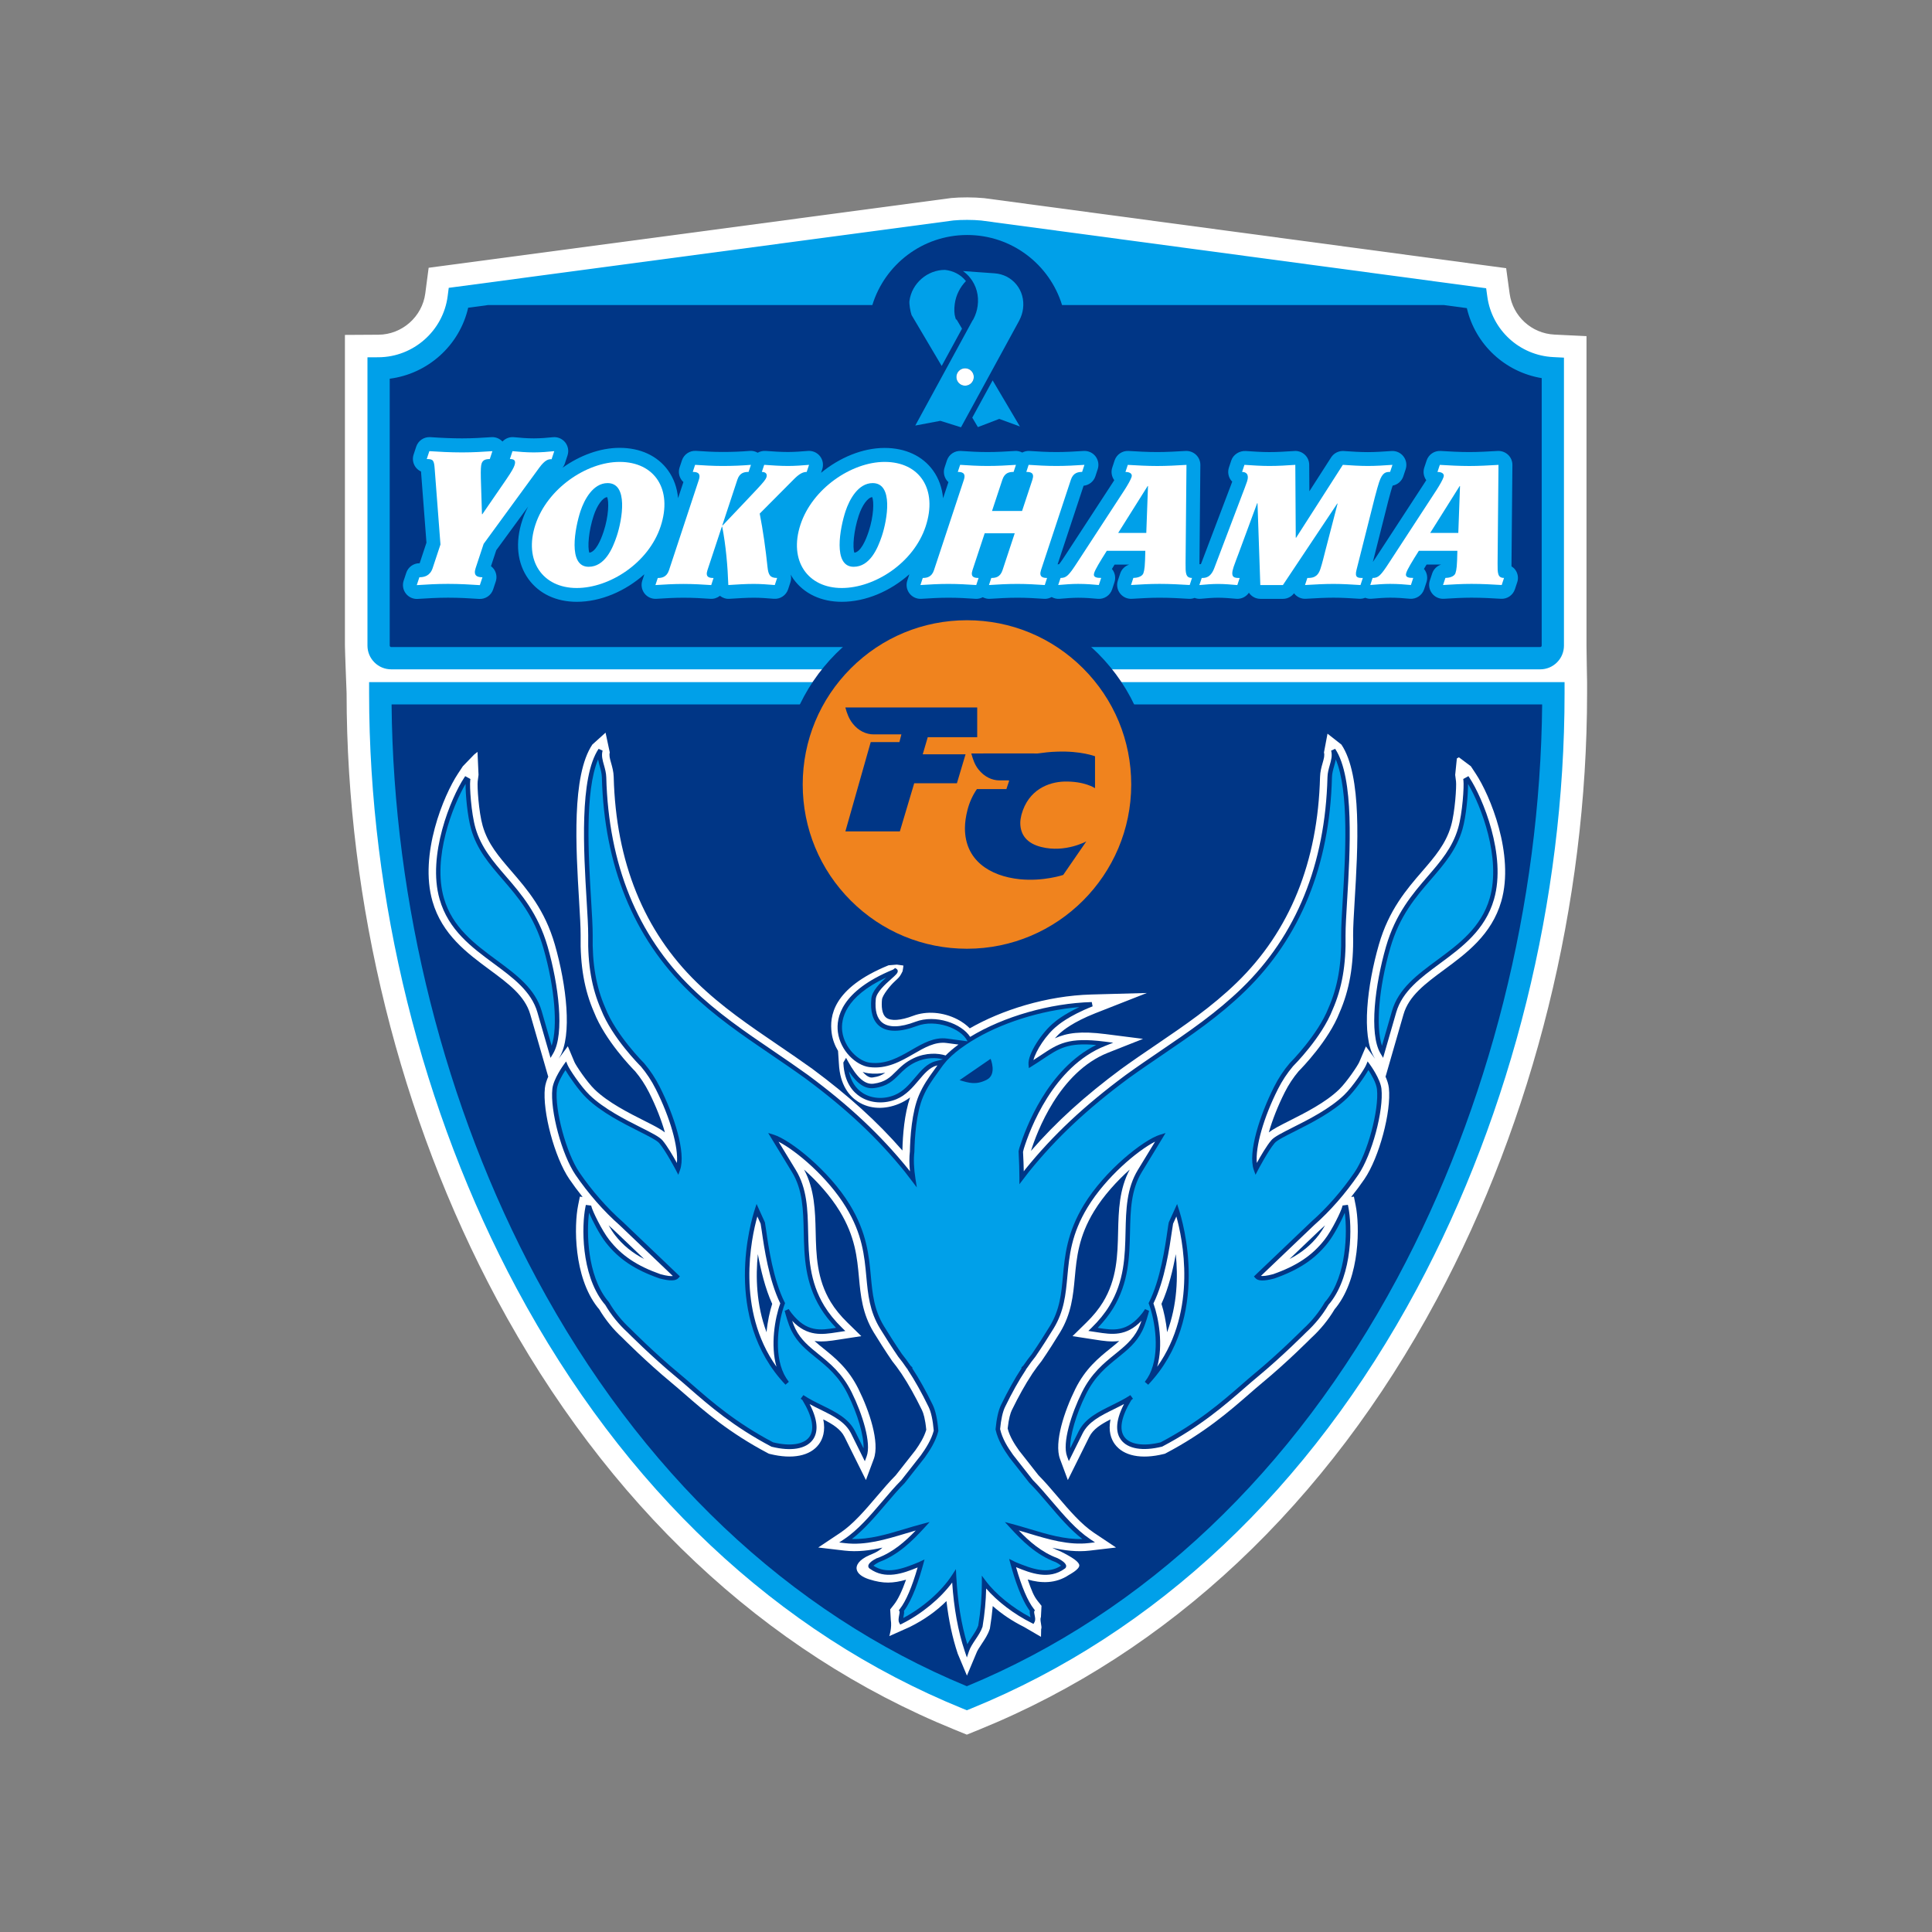 <?xml version="1.0" encoding="utf-8"?>
<!-- Generator: Adobe Illustrator 25.0.0, SVG Export Plug-In . SVG Version: 6.00 Build 0)  -->
<svg version="1.1" xmlns="http://www.w3.org/2000/svg" xmlns:xlink="http://www.w3.org/1999/xlink" x="0px" y="0px"
	 viewBox="0 0 60 60" style="enable-background:new 0 0 60 60;" xml:space="preserve">
<rect x="0" y="0" width="60" height="60" fill="#808080" stroke="none"/>
<style type="text/css">
	.st0{fill:#FFFFFF;}
	.st1{fill:#BEB1AA;}
	.st2{fill:#B8193F;}
	.st3{fill:#BF9C46;}
	.st4{fill:#004098;}
	.st5{fill:#E60039;}
	.st6{fill:#005CA2;}
	.st7{fill:#6FBA2C;}
	.st8{fill:#00A7EA;}
	.st9{fill:#004EA2;}
	.st10{fill:#00A0E9;}
	.st11{fill:#003686;}
	.st12{fill:#F0831E;}
	.st13{fill:#AA8657;}
	.st14{fill:#D80C18;}
	.st15{fill:#F39800;}
	.st16{fill:#0C2D50;}
	.st17{fill:#0B2742;}
	.st18{fill:#C5D9F1;}
	.st19{fill:#61A7DB;}
	.st20{fill:#77AFE0;}
	.st21{fill:#13426E;}
	.st22{fill:#FFFFFE;}
	.st23{fill:#FEFEFE;}
	.st24{fill:#FFFEFE;}
</style>
<g id="レイヤー_1">
</g>
<g id="マーク等">
	<g>
		<path class="st0" d="M49.27,20.049v-8.614v-0.329v-0.667l-0.666-0.032c0,0-0.329-0.016-0.329-0.016
			c-0.71-0.034-1.296-0.57-1.392-1.273c0,0-0.036-0.261-0.036-0.261l-0.072-0.528l-0.528-0.071l-0.261-0.035
			c-0,0-15.423-2.069-15.423-2.069c-0.316-0.031-0.735-0.032-1.02-0.004c-0.021,0.002-0.031,0.004-15.437,2.06
			c-0,0-0.263,0.035-0.263,0.035l-0.531,0.071l-0.07,0.531l-0.034,0.263c-0.096,0.728-0.722,1.281-1.457,1.285
			c0,0-0.344,0.002-0.344,0.002L10.712,10.401v0.696v0.344v8.609c0,0.151,0.052,1.481,0.052,1.481
			c0,6.524,1.658,13.209,4.669,18.825c3.4,6.342,8.31,10.96,14.2,13.355c0,0,0.13,0.053,0.13,0.053
			l0.263,0.107l0.263-0.107l0.13-0.053c5.889-2.395,10.799-7.013,14.2-13.355
			c3.011-5.616,4.669-12.301,4.669-18.825v-0.346C49.288,21.184,49.27,20.2,49.27,20.049z"/>
		<g>
			<g>
				<g>
					<path class="st10" d="M48.243,21.184H11.809h-0.346v0.346c0,6.41,1.629,12.978,4.586,18.494
						c3.322,6.197,8.11,10.705,13.847,13.037l0.13,0.053l0.13-0.053c5.736-2.333,10.524-6.841,13.847-13.037
						c2.957-5.516,4.586-12.084,4.586-18.494v-0.346H48.243z"/>
					<path class="st11" d="M43.393,39.698c-3.22,6.006-7.84,10.383-13.367,12.669
						c-5.527-2.286-10.148-6.663-13.367-12.669c-2.851-5.318-4.441-11.634-4.498-17.822h35.732
						C47.834,28.064,46.245,34.379,43.393,39.698z"/>
				</g>
				<g>
					<path class="st0" d="M45.832,24.029l-0.153-0.232l-0.371-0.278l-0.064,0.035l-0.052,0.511l0.026,0.203
						c0.018,0.143-0.029,0.943-0.155,1.381c-0.162,0.56-0.502,0.955-0.896,1.411
						c-0.485,0.562-1.035,1.199-1.345,2.276c-0.362,1.255-0.548,2.823-0.147,3.497l0.029,0.049
						c-0.078-0.107-0.283-0.386-0.284-0.385l-0.207,0.487c-0.043,0.102-0.381,0.613-0.629,0.853
						c-0.419,0.405-1.063,0.729-1.533,0.966c-0.316,0.159-0.517,0.263-0.647,0.365
						c0.106-0.371,0.271-0.802,0.495-1.246c0.121-0.24,0.262-0.453,0.43-0.653
						c0.108-0.109,0.933-0.957,1.271-1.821c0.306-0.697,0.44-1.462,0.422-2.403
						c-0.001-0.248,0.022-0.629,0.048-1.07c0.099-1.641,0.234-3.89-0.411-4.851l-0.432-0.339l-0.11,0.583
						c0.024,0.09,0.001,0.179-0.042,0.329c-0.036,0.125-0.076,0.267-0.08,0.434
						c-0.068,2.637-0.938,4.785-2.586,6.385c-0.778,0.755-1.616,1.325-2.504,1.929
						c-0.351,0.238-0.714,0.485-1.08,0.749c-1.133,0.84-2.016,1.639-2.807,2.548c0-0,0-0,0-0.001
						c0.176-0.562,0.868-2.444,2.391-3.047l1.089-0.431l-1.162-0.148c-0.774-0.099-1.198-0.04-1.577,0.131
						c0.069-0.078,0.142-0.15,0.217-0.209c0,0,0.007-0.006,0.009-0.007l0.007-0.006
						c0.003-0.003,0.317-0.279,1.024-0.557l1.601-0.629l-1.72,0.047c-1.406,0.038-2.8,0.489-3.78,1.051
						c-0.103-0.105-0.231-0.2-0.381-0.278c-0.443-0.229-0.96-0.27-1.381-0.11
						c-0.384,0.146-0.688,0.167-0.832,0.057c-0.143-0.109-0.151-0.366-0.132-0.563
						c0.013-0.137,0.264-0.447,0.396-0.564c0.175-0.156,0.181-0.195,0.243-0.315c0,0,0.031-0.167,0.024-0.178
						l-0.203-0.028l-0.256,0.021c-1.754,0.716-1.832,1.599-1.768,2.095c0.026,0.205,0.099,0.396,0.199,0.564
						l0.026,0.388c0.033,0.689,0.334,1.023,0.599,1.192c0.367,0.233,0.83,0.243,1.263,0.064
						c0.133-0.055,0.247-0.123,0.349-0.199c-0.175,0.511-0.228,1.161-0.238,1.648
						c-0.785-0.901-1.667-1.699-2.799-2.538c-0.363-0.261-0.726-0.508-1.077-0.747
						c-0.887-0.604-1.726-1.174-2.504-1.929c-1.648-1.6-2.518-3.748-2.586-6.385
						c-0.004-0.167-0.045-0.309-0.08-0.434c-0.043-0.15-0.066-0.24-0.042-0.329l-0.131-0.615l-0.411,0.37
						c-0.645,0.962-0.51,3.21-0.411,4.851c0.026,0.441,0.049,0.822,0.048,1.066
						c-0.018,0.946,0.116,1.71,0.417,2.396c0.343,0.874,1.168,1.724,1.275,1.832
						c0.168,0.2,0.309,0.414,0.43,0.653c0.224,0.443,0.389,0.874,0.495,1.246
						c-0.13-0.102-0.331-0.206-0.647-0.365c-0.47-0.237-1.114-0.561-1.533-0.966
						c-0.248-0.24-0.586-0.751-0.629-0.853l-0.206-0.491l-0.285,0.389l0.029-0.049
						c0.4-0.674,0.214-2.242-0.147-3.497c-0.31-1.077-0.86-1.714-1.345-2.276
						c-0.394-0.457-0.735-0.851-0.896-1.411c-0.126-0.438-0.173-1.238-0.155-1.381l0.026-0.203l-0.032-0.714
						l-0.105,0.084l-0.35,0.362l-0.153,0.232c-0.439,0.664-1.21,2.506-0.79,3.963
						c0.298,1.035,1.081,1.612,1.771,2.122c0.59,0.436,1.1,0.812,1.266,1.391l0.363,1.259l0.193,0.67
						l0.009-0.014c-0.053,0.12-0.097,0.248-0.111,0.368c-0.081,0.732,0.302,2.16,0.758,2.829
						c0.129,0.189,0.268,0.375,0.413,0.556l-0.085-0.01l-0.055,0.274c-0.125,0.619-0.143,2.206,0.6,3.158
						c0.017,0.021,0.035,0.042,0.054,0.065c0.195,0.328,0.439,0.629,0.719,0.884
						c0.03,0.031,0.754,0.759,1.525,1.397c0.13,0.108,0.268,0.227,0.413,0.354
						c0.615,0.536,1.381,1.202,2.581,1.835l0.033,0.017l0.035,0.009c0.697,0.173,1.251,0.062,1.52-0.305
						c0.117-0.16,0.207-0.406,0.135-0.77c0.295,0.151,0.539,0.303,0.659,0.544l0.355,0.716l0.31,0.624
						l0.243-0.653c0.191-0.514-0.136-1.493-0.475-2.175c-0.315-0.635-0.725-0.966-1.087-1.258
						c-0.098-0.079-0.191-0.154-0.277-0.232c0.257,0.034,0.503-0.004,0.724-0.039l0.13-0.02
						c0,0,0.597-0.092,0.599-0.092l-0.432-0.422c-0.212-0.207-0.386-0.42-0.516-0.634
						c-0.437-0.717-0.454-1.466-0.47-2.19c-0.015-0.649-0.034-1.319-0.36-1.927
						c0.396,0.355,0.811,0.807,1.106,1.291c0.482,0.791,0.541,1.437,0.599,2.062
						c0.051,0.551,0.103,1.121,0.459,1.705c0.142,0.234,0.374,0.598,0.569,0.883l0.007,0.01l0.008,0.01
						c0.082,0.101,0.166,0.214,0.25,0.338l0.011,0.016l0.003,0.003l0.027,0.041
						c0.202,0.305,0.412,0.68,0.624,1.115c0.043,0.088,0.099,0.265,0.132,0.608
						c-0.069,0.235-0.207,0.452-0.34,0.639l-0.31,0.394l-0.297,0.378c-0.198,0.199-0.388,0.423-0.59,0.659
						c-0.361,0.424-0.734,0.862-1.136,1.13l-0.682,0.455l0.814,0.096c0.401,0.047,0.793-0.004,1.179-0.092
						c-0.132,0.131-0.316,0.196-0.392,0.229c-0.351,0.15-0.426,0.327-0.409,0.435
						c0.022,0.147,0.181,0.252,0.384,0.318c0.447,0.144,0.754,0.127,1.151,0.014
						c-0.123,0.349-0.251,0.617-0.375,0.773l-0.117,0.149l0.018,0.325c0.041,0.243-0.046,0.505-0.046,0.505
						l0.638-0.285c0.441-0.22,0.822-0.489,1.137-0.804c0.07,0.6,0.185,1.14,0.35,1.634l0.286,0.682
						l0.286-0.682c0.029-0.087,0.103-0.198,0.174-0.305c0.093-0.14,0.19-0.285,0.244-0.449l0.008-0.022
						l0.004-0.023c0.038-0.228,0.066-0.455,0.086-0.68c0.28,0.249,0.604,0.466,0.971,0.649l0.527,0.307
						l0.005-0.238c0.039-0.073-0.054-0.283-0.007-0.378l0.018-0.347l-0.118-0.149
						c-0.124-0.157-0.187-0.317-0.31-0.669c0.403,0.119,0.866,0.138,1.282-0.143c0,0,0.32-0.167,0.32-0.292
						c0-0.11-0.217-0.254-0.572-0.431l-0.015-0.007l-0.016-0.006c-0.083-0.031-0.162-0.068-0.239-0.107
						c0.382,0.086,0.771,0.136,1.168,0.089l0.814-0.096l-0.682-0.455c-0.401-0.268-0.775-0.706-1.136-1.13
						c-0.202-0.237-0.392-0.46-0.59-0.659l-0.297-0.378c0,0-0.309-0.394-0.3-0.381
						c-0.151-0.211-0.296-0.442-0.36-0.693c0.034-0.317,0.088-0.483,0.128-0.567
						c0.212-0.434,0.422-0.81,0.624-1.115c0,0,0.011-0.017,0.022-0.036l0.007-0.008l0.011-0.016
						c0.084-0.123,0.168-0.237,0.25-0.338l0.008-0.01l0.007-0.01c0.196-0.285,0.427-0.649,0.569-0.883
						c0.355-0.583,0.408-1.153,0.459-1.705c0.058-0.625,0.117-1.271,0.599-2.062
						c0.295-0.484,0.71-0.936,1.106-1.291c-0.326,0.609-0.345,1.278-0.36,1.927
						c-0.016,0.724-0.033,1.473-0.47,2.19c-0.13,0.214-0.304,0.427-0.516,0.634c0,0-0.432,0.422-0.43,0.422
						l0.597,0.092l0.13,0.02c0.222,0.035,0.467,0.073,0.724,0.039c-0.086,0.077-0.179,0.153-0.277,0.232
						c-0.362,0.292-0.772,0.623-1.087,1.258c-0.338,0.683-0.666,1.662-0.475,2.175l0.243,0.653l0.31-0.624
						l0.355-0.716c0.119-0.241,0.364-0.393,0.659-0.544c-0.071,0.364,0.018,0.611,0.135,0.77
						c0.269,0.366,0.823,0.478,1.52,0.305l0.036-0.009l0.033-0.017c1.2-0.632,1.966-1.299,2.581-1.835
						c0.145-0.127,0.283-0.246,0.413-0.354c0.771-0.637,1.494-1.366,1.514-1.386
						c0.289-0.265,0.534-0.566,0.729-0.894c0.017-0.02,0.035-0.041,0.054-0.066
						c0.743-0.952,0.725-2.538,0.6-3.158l-0.055-0.274l-0.085,0.01c0.145-0.181,0.284-0.367,0.413-0.556
						c0.456-0.669,0.839-2.097,0.758-2.829c-0.013-0.12-0.057-0.248-0.111-0.368l0.009,0.014l0.193-0.67
						l0.363-1.259c0.167-0.579,0.676-0.955,1.266-1.391c0.69-0.509,1.472-1.087,1.771-2.122
						C47.042,26.535,46.271,24.693,45.832,24.029z M36.515,38.948c0.07,0.689,0.052,1.568-0.27,2.425
						c-0.032-0.344-0.103-0.655-0.175-0.881C36.29,40.013,36.427,39.432,36.515,38.948z M40.974,38.215
						c0.059-0.052,0.119-0.106,0.178-0.162c-0.066,0.114-0.135,0.222-0.199,0.305
						c-0.242,0.311-0.53,0.547-0.908,0.744L40.974,38.215z M27.106,33.461c-0.043,0.006-0.145,0.019-0.315-0.172
						c0.059,0.02,0.118,0.035,0.175,0.042c0.188,0.025,0.361,0.013,0.525-0.017
						C27.394,33.387,27.283,33.437,27.106,33.461z M20.007,39.101c-0.378-0.197-0.666-0.433-0.908-0.744
						c-0.064-0.082-0.133-0.191-0.199-0.305c0.059,0.056,0.119,0.11,0.178,0.162L20.007,39.101z M23.536,38.948
						c0.089,0.484,0.226,1.065,0.445,1.545c-0.072,0.226-0.144,0.537-0.175,0.881
						C23.484,40.516,23.466,39.637,23.536,38.948z"/>
					<g>
						<path class="st11" d="M42.545,33.061l-0.072-0.099l-0.047,0.113c-0.054,0.129-0.409,0.667-0.682,0.93
							c-0.444,0.429-1.106,0.763-1.59,1.006c-0.337,0.17-0.58,0.292-0.672,0.4
							c-0.147,0.172-0.339,0.503-0.45,0.705c-0.049-0.492,0.207-1.405,0.658-2.297
							c0.131-0.259,0.283-0.489,0.465-0.705c0.032-0.032,0.89-0.889,1.231-1.76
							c0.291-0.662,0.419-1.397,0.401-2.307c-0.001-0.255,0.022-0.639,0.049-1.084
							c0.091-1.518,0.229-3.811-0.372-4.708l-0.124,0.056c0.041,0.156,0.002,0.293-0.043,0.452
							c-0.033,0.117-0.068,0.238-0.071,0.377c-0.07,2.7-0.964,4.902-2.657,6.546
							c-0.792,0.769-1.639,1.345-2.535,1.954c-0.349,0.238-0.711,0.483-1.071,0.743
							c-1.29,0.956-2.251,1.857-3.116,2.924c-0.001,0.001-0.026,0.035-0.053,0.07
							c-0.003-0.176-0.011-0.372-0.023-0.604c0.008-0.038,0.015-0.069,0.024-0.098
							c0.183-0.587,0.908-2.553,2.527-3.194l0.25-0.099l-0.266-0.034c-1.13-0.144-1.437,0.06-1.993,0.431
							c-0.066,0.044-0.141,0.093-0.219,0.143c0.074-0.289,0.396-0.795,0.739-1.065
							c0.007-0.006,0.342-0.306,1.099-0.604l-0.027-0.133c-1.3,0.036-2.739,0.449-3.776,1.081
							c-0.263-0.412-1.073-0.708-1.703-0.468c-0.462,0.176-0.815,0.186-1.02,0.03
							c-0.172-0.131-0.242-0.379-0.208-0.737c0.02-0.214,0.298-0.461,0.482-0.625c0.142-0.126,0.206-0.184,0.2-0.249
							c-0.003-0.027-0.018-0.05-0.041-0.065l-0.04-0.024l-0.037,0.029l-0.025,0.019
							c-1.624,0.666-1.773,1.501-1.716,1.94c0.075,0.584,0.563,1.034,0.972,1.088
							c0.547,0.072,0.988-0.183,1.378-0.408c0.344-0.199,0.669-0.386,1.024-0.34c0,0,0.209,0.027,0.371,0.049
							c-0.154,0.112-0.287,0.226-0.399,0.339c-0.231-0.074-0.61-0.095-0.987,0.082
							c-0.263,0.123-0.417,0.277-0.553,0.413c-0.178,0.179-0.332,0.333-0.696,0.381
							c-0.267,0.035-0.513-0.179-0.797-0.696l-0.059-0.107l-0.061,0.106l-0.013,0.022l-0.01,0.018l0.001,0.02
							c0.029,0.606,0.304,0.903,0.531,1.047c0.314,0.199,0.742,0.226,1.117,0.071
							c0.301-0.125,0.506-0.368,0.688-0.583c0.176-0.209,0.343-0.406,0.565-0.462c0,0,0.008-0.002,0.02-0.005
							c-0.044,0.061-0.102,0.143-0.102,0.143c-0.18,0.249-0.336,0.465-0.471,0.78
							c-0.226,0.527-0.274,1.323-0.283,1.751c-0.021,0.181-0.021,0.388,0.002,0.617l-0.051-0.067
							c-0.866-1.068-1.827-1.97-3.116-2.925c-0.361-0.26-0.722-0.506-1.072-0.744
							c-0.896-0.609-1.743-1.185-2.535-1.954c-1.693-1.643-2.587-3.846-2.657-6.546
							c-0.004-0.138-0.038-0.259-0.071-0.377c-0.045-0.159-0.085-0.297-0.043-0.452l-0.124-0.056
							c-0.601,0.896-0.463,3.19-0.372,4.708c0.027,0.445,0.05,0.829,0.049,1.085
							c-0.018,0.909,0.11,1.643,0.402,2.309c0.34,0.869,1.198,1.726,1.234,1.762
							c0.178,0.211,0.331,0.442,0.461,0.701c0.451,0.892,0.707,1.806,0.658,2.297
							c-0.111-0.201-0.302-0.533-0.45-0.705c-0.092-0.108-0.336-0.231-0.672-0.4
							c-0.483-0.243-1.145-0.577-1.59-1.006c-0.273-0.264-0.628-0.802-0.682-0.93l-0.047-0.113l-0.072,0.099
							c-0.013,0.018-0.321,0.442-0.355,0.751c-0.074,0.677,0.295,2.051,0.719,2.673
							c0.394,0.578,0.88,1.133,1.37,1.563c-0.002-0.002,1.325,1.265,1.653,1.578
							c-0.062,0.008-0.174,0.001-0.383-0.056c-0.732-0.258-1.211-0.579-1.595-1.07
							c-0.233-0.299-0.51-0.881-0.546-1.016l-0.012-0.045l-0.046-0.006l-0.056-0.007l-0.064-0.008l-0.013,0.063
							c-0.118,0.585-0.138,2.08,0.555,2.969c0.018,0.024,0.037,0.046,0.056,0.067l0.003,0.003
							c0.185,0.316,0.42,0.606,0.698,0.861c0.005,0.005,0.743,0.749,1.505,1.379
							c0.133,0.11,0.271,0.23,0.417,0.358c0.606,0.528,1.361,1.185,2.536,1.804l0.007,0.004l0.008,0.002
							c0.601,0.149,1.066,0.07,1.276-0.217c0.132-0.179,0.21-0.514-0.098-1.107
							c0.108,0.058,0.217,0.113,0.324,0.165c0.403,0.198,0.784,0.385,0.964,0.75l0.355,0.716l0.071,0.143
							l0.056-0.15c0.154-0.413-0.133-1.322-0.465-1.991c-0.292-0.59-0.681-0.904-1.025-1.181
							c-0.284-0.23-0.553-0.446-0.722-0.788c-0.033-0.066-0.067-0.152-0.101-0.251
							c0.475,0.498,0.935,0.428,1.381,0.358l0.133-0.02l0.137-0.021c0.001-0-0.099-0.097-0.099-0.097
							c-0.226-0.221-0.412-0.45-0.552-0.679c-0.469-0.77-0.487-1.551-0.504-2.306
							c-0.015-0.689-0.03-1.34-0.386-1.924l-0.532-0.873c0.555,0.282,1.531,1.11,2.094,2.035
							c0.51,0.837,0.572,1.51,0.632,2.162c0.051,0.549,0.099,1.068,0.426,1.605
							c0.141,0.231,0.369,0.591,0.562,0.872c0.09,0.111,0.178,0.23,0.265,0.359l0.002,0.004l0.003,0.003
							c0.009,0.01,0.017,0.018,0.024,0.026l-0.001,0.009l0.014,0.021c0.208,0.314,0.423,0.698,0.639,1.141
							c0.077,0.159,0.131,0.406,0.159,0.736c-0.075,0.285-0.242,0.545-0.397,0.762
							c0.002-0.003-0.305,0.389-0.305,0.389l-0.305,0.388c-0.195,0.196-0.387,0.42-0.589,0.658
							c-0.371,0.436-0.755,0.887-1.184,1.172l-0.156,0.104l0.187,0.022c0.629,0.074,1.261-0.116,1.872-0.3
							c0.105-0.031,0.211-0.063,0.318-0.094c-0.323,0.338-0.707,0.678-1.201,0.86L27.235,48.388l-0.003,0.002
							c-0.1,0.05-0.267,0.148-0.267,0.245c0,0.038,0.021,0.07,0.058,0.088l-0.01-0.006
							c0.476,0.346,1.026,0.15,1.485-0.039c-0.173,0.604-0.363,1.05-0.555,1.293l-0.027,0.034l0.019,0.039
							c0.009,0.018-0.004,0.085-0.012,0.125c-0.015,0.08-0.031,0.162,0.002,0.225l0.032,0.06l0.06-0.03
							c0.607-0.302,1.185-0.78,1.554-1.277c0.055,0.809,0.182,1.509,0.39,2.131l0.066,0.197l0.066-0.197
							c0.039-0.117,0.121-0.24,0.201-0.36c0.085-0.127,0.173-0.259,0.217-0.393l0.002-0.005l0.001-0.005
							c0.067-0.399,0.103-0.796,0.112-1.183c0.346,0.402,0.87,0.801,1.411,1.07l0.06,0.03l0.032-0.06
							c0.034-0.063,0.017-0.14,0.002-0.214c-0.008-0.036-0.02-0.097-0.012-0.113l0.019-0.039l-0.027-0.034
							c-0.193-0.244-0.384-0.695-0.557-1.303c0.463,0.192,1.024,0.401,1.509,0.049l-0.01,0.006
							c0.037-0.018,0.058-0.05,0.058-0.088c0-0.097-0.167-0.195-0.267-0.245l-0.003-0.002l-0.004-0.001
							c-0.493-0.182-0.876-0.521-1.198-0.858c0.104,0.03,0.207,0.061,0.308,0.091
							c0.611,0.184,1.243,0.374,1.872,0.3l0.187-0.022l-0.156-0.104c-0.428-0.286-0.812-0.737-1.184-1.172
							c-0.202-0.238-0.394-0.462-0.589-0.658l-0.305-0.388l-0.308-0.392c-0.169-0.237-0.336-0.5-0.405-0.804
							c0.029-0.306,0.081-0.539,0.155-0.69c0.216-0.444,0.431-0.828,0.639-1.141l0.013-0.02L31.864,42.52
							c0.007-0.008,0.015-0.016,0.024-0.026l0.003-0.003l0.002-0.004c0.088-0.13,0.176-0.249,0.262-0.354
							c0.197-0.287,0.425-0.646,0.566-0.877c0.327-0.537,0.375-1.056,0.426-1.605
							c0.06-0.651,0.122-1.325,0.632-2.162c0.563-0.925,1.539-1.753,2.094-2.035l-0.532,0.873
							c-0.356,0.584-0.37,1.235-0.386,1.924c-0.017,0.755-0.035,1.535-0.504,2.306
							c-0.14,0.23-0.326,0.459-0.552,0.679l-0.099,0.097c0.001,0,0.137,0.021,0.137,0.021l0.133,0.02
							c0.446,0.07,0.906,0.141,1.381-0.358c-0.034,0.099-0.069,0.185-0.101,0.251
							c-0.169,0.341-0.438,0.558-0.722,0.788c-0.343,0.277-0.732,0.591-1.025,1.181
							c-0.332,0.669-0.619,1.578-0.465,1.991l0.056,0.15l0.071-0.143l0.355-0.716
							c0.181-0.364,0.561-0.551,0.964-0.75c0.107-0.053,0.216-0.107,0.324-0.165
							c-0.308,0.593-0.23,0.927-0.098,1.107c0.21,0.287,0.676,0.366,1.276,0.217l0.008-0.002l0.007-0.004
							c1.176-0.62,1.93-1.277,2.537-1.805c0.146-0.128,0.285-0.248,0.417-0.357
							c0.762-0.63,1.5-1.373,1.508-1.381c0.276-0.253,0.511-0.542,0.696-0.859l0.006-0.007
							c0.017-0.02,0.035-0.041,0.053-0.063c0.693-0.888,0.674-2.384,0.555-2.969l-0.013-0.063l-0.063,0.008
							l-0.056,0.007l-0.046,0.006l-0.012,0.045c-0.036,0.135-0.312,0.717-0.546,1.016
							c-0.384,0.492-0.862,0.812-1.599,1.072c-0.206,0.055-0.317,0.062-0.379,0.054l1.656-1.58
							c0.488-0.428,0.975-0.984,1.368-1.561c0.424-0.622,0.793-1.996,0.719-2.673
							C42.866,33.502,42.558,33.079,42.545,33.061z M24.114,42.445c-1.261-1.773-0.784-3.992-0.594-4.667l0.102,0.225
							c0.009,0.042,0.021,0.125,0.036,0.23c0.071,0.497,0.219,1.525,0.574,2.245
							C24.063,40.946,23.924,41.777,24.114,42.445z M35.938,42.445c0.19-0.668,0.051-1.499-0.117-1.967
							c0.355-0.72,0.502-1.748,0.574-2.245c0.015-0.105,0.027-0.188,0.036-0.23l0.102-0.225
							C36.721,38.453,37.199,40.672,35.938,42.445z"/>
						<path class="st11" d="M45.638,24.157l-0.035-0.053l-0.056,0.031l-0.064,0.035l-0.041,0.023l0.006,0.047
							c0.023,0.178-0.028,1.006-0.163,1.474c-0.176,0.61-0.549,1.042-0.944,1.499
							c-0.469,0.544-1.002,1.16-1.298,2.188c-0.337,1.168-0.534,2.703-0.171,3.314l0.082,0.137l0.044-0.154
							l0.363-1.259c0.189-0.654,0.754-1.071,1.352-1.513c0.693-0.511,1.409-1.04,1.685-1.999
							C46.792,26.563,46.041,24.767,45.638,24.157z"/>
						<path class="st11" d="M17.008,29.401c-0.296-1.028-0.828-1.645-1.298-2.188
							c-0.395-0.458-0.768-0.89-0.944-1.499c-0.135-0.468-0.185-1.296-0.163-1.474l0.006-0.047l-0.041-0.023
							l-0.064-0.035l-0.056-0.031l-0.035,0.053c-0.403,0.61-1.154,2.405-0.76,3.771
							c0.276,0.959,0.993,1.488,1.685,1.999c0.598,0.442,1.163,0.859,1.352,1.513l0.363,1.259l0.044,0.154
							l0.082-0.137C17.541,32.105,17.344,30.569,17.008,29.401z"/>
					</g>
					<path class="st10" d="M46.266,27.89c-0.263,0.914-0.961,1.429-1.635,1.926c-0.618,0.456-1.201,0.886-1.403,1.586
						l-0.31,1.075c-0.196-0.583-0.099-1.799,0.258-3.037c0.288-0.999,0.787-1.577,1.27-2.136
						c0.405-0.469,0.788-0.913,0.972-1.551c0.116-0.403,0.177-1.088,0.173-1.408
						C45.993,25.021,46.625,26.644,46.266,27.89z M16.823,31.402c-0.202-0.7-0.785-1.13-1.403-1.586
						c-0.674-0.498-1.371-1.012-1.635-1.926c-0.359-1.246,0.273-2.869,0.674-3.546
						c-0.003,0.32,0.057,1.005,0.173,1.408c0.184,0.639,0.567,1.082,0.972,1.551
						c0.483,0.559,0.982,1.137,1.27,2.136c0.357,1.238,0.454,2.455,0.258,3.037L16.823,31.402z M29.413,32.254
						c-0.402-0.053-0.747,0.146-1.112,0.357c-0.389,0.224-0.791,0.456-1.291,0.391
						c-0.35-0.046-0.786-0.455-0.853-0.969c-0.048-0.375,0.075-1.072,1.367-1.678
						c-0.195,0.176-0.442,0.418-0.464,0.659c-0.038,0.409,0.05,0.698,0.262,0.86
						c0.245,0.186,0.643,0.183,1.152-0.011c0.584-0.222,1.378,0.073,1.567,0.464l0.006,0.012l-0.087-0.011
						L29.413,32.254z M29.058,32.956c-0.265,0.068-0.446,0.281-0.637,0.507c-0.18,0.213-0.365,0.432-0.635,0.544
						c-0.334,0.138-0.713,0.116-0.99-0.06c-0.224-0.142-0.37-0.373-0.433-0.674
						c0.26,0.392,0.508,0.555,0.786,0.518c0.41-0.054,0.587-0.232,0.775-0.42
						c0.134-0.134,0.272-0.273,0.513-0.386c0.32-0.15,0.64-0.144,0.848-0.087
						c-0.009,0.002-0.016,0.004-0.016,0.004L29.058,32.956z M42.067,36.407c-0.387,0.568-0.865,1.114-1.347,1.537
						c-0.002,0.002-1.73,1.651-1.73,1.651l-0.048,0.046l0.044,0.05c0.085,0.097,0.267,0.1,0.592,0.013
						c0.769-0.271,1.266-0.605,1.668-1.119c0.188-0.241,0.413-0.673,0.517-0.921
						c0.083,0.629,0.049,1.928-0.554,2.7c-0.015,0.02-0.032,0.038-0.049,0.058l-0.009,0.01l-0.004,0.005
						c0-0-0.003,0.005-0.003,0.005c-0.179,0.307-0.406,0.588-0.677,0.835
						c-0.01,0.01-0.743,0.749-1.5,1.374c-0.134,0.111-0.273,0.232-0.42,0.36
						c-0.599,0.522-1.345,1.171-2.503,1.782c-0.532,0.13-0.952,0.068-1.124-0.166
						c-0.173-0.235-0.098-0.632,0.214-1.147c0.009-0.007,0.018-0.015,0.026-0.021
						c0.009-0.007,0.017-0.014,0.025-0.021L35.105,43.327c-0.184,0.122-0.387,0.222-0.582,0.318
						c-0.425,0.209-0.826,0.406-1.027,0.812c0,0-0.155,0.312-0.26,0.524c-0.012-0.385,0.177-1.05,0.491-1.683
						c0.279-0.563,0.639-0.853,0.988-1.134c0.297-0.239,0.577-0.466,0.759-0.834
						c0.105-0.212,0.189-0.528,0.212-0.62l-0.125-0.055c-0.027,0.041-0.055,0.084-0.085,0.123
						c-0.472,0.604-0.895,0.537-1.384,0.46l-0.001-0c0.191-0.199,0.353-0.403,0.479-0.609
						c0.488-0.802,0.506-1.601,0.524-2.374c0.015-0.67,0.029-1.303,0.366-1.855l0.643-1.057l0.095-0.156
						l-0.175,0.054c-0.509,0.158-1.711,1.107-2.362,2.177c-0.526,0.864-0.593,1.585-0.651,2.221
						c-0.049,0.533-0.096,1.036-0.406,1.546c-0.139,0.229-0.366,0.586-0.558,0.866
						c-0.084,0.103-0.173,0.223-0.262,0.354c-0.016,0.018-0.028,0.03-0.035,0.036l-0.028,0.023l0.003,0.03
						c-0.207,0.315-0.421,0.697-0.635,1.136c-0.082,0.168-0.139,0.421-0.17,0.75l-0.001,0.011l0.002,0.011
						c0.073,0.333,0.26,0.625,0.432,0.867c0.002,0.003,0.309,0.393,0.309,0.393l0.307,0.391l0.003,0.003
						c-0-0.001,0.003,0.002,0.003,0.002c0.193,0.193,0.383,0.416,0.585,0.653
						c0.332,0.39,0.674,0.791,1.054,1.084c-0.541,0.018-1.093-0.146-1.628-0.307
						c-0.18-0.054-0.366-0.11-0.55-0.159l-0.227-0.06l0.159,0.173c0.366,0.4,0.807,0.845,1.415,1.071
						c0.071,0.035,0.137,0.08,0.171,0.11c-0.405,0.272-0.879,0.112-1.412-0.11
						c-0.013-0.005-0.026-0.012-0.039-0.019c-0.008-0.004-0.016-0.009-0.025-0.013l-0.137-0.068l0.04,0.148
						c0.128,0.476,0.335,1.108,0.602,1.466c-0.009,0.05,0.003,0.105,0.014,0.16
						c0.003,0.012,0.005,0.026,0.008,0.041c-0.555-0.293-1.08-0.717-1.387-1.127l-0.125-0.167l0.001,0.208
						c0.001,0.437-0.037,0.889-0.113,1.343c-0.04,0.116-0.121,0.238-0.2,0.356
						c-0.049,0.073-0.097,0.147-0.139,0.223c-0.188-0.619-0.3-1.314-0.343-2.12l-0.011-0.214l-0.116,0.18
						c-0.327,0.507-0.903,1.011-1.519,1.339c0.003-0.019,0.006-0.038,0.009-0.053
						c0.012-0.061,0.022-0.119,0.014-0.169c0.265-0.355,0.471-0.982,0.599-1.454l0.038-0.142l-0.134,0.062
						c-0.008,0.004-0.016,0.008-0.022,0.011c-0.007,0.004-0.013,0.007-0.018,0.009
						c-0.533,0.222-1.008,0.382-1.413,0.111c0.034-0.03,0.1-0.074,0.171-0.11c0.608-0.226,1.05-0.672,1.417-1.073
						l0.158-0.173l-0.227,0.059c-0.187,0.049-0.376,0.106-0.559,0.161c-0.535,0.161-1.087,0.325-1.628,0.307
						c0.38-0.293,0.722-0.694,1.054-1.084c0.202-0.237,0.392-0.461,0.585-0.653l0.003-0.003
						c-0,0.001,0.002-0.003,0.002-0.003l0.307-0.391l0.307-0.39c0.166-0.232,0.344-0.509,0.424-0.821
						l0.003-0.011l-0.001-0.011c-0.029-0.353-0.088-0.621-0.174-0.798c-0.214-0.44-0.428-0.821-0.635-1.136
						l0.003-0.03l-0.028-0.023c-0.005-0.004-0.015-0.014-0.034-0.036c-0.089-0.13-0.178-0.251-0.266-0.359
						c-0.188-0.275-0.415-0.632-0.555-0.862c-0.311-0.51-0.357-1.013-0.406-1.546
						c-0.059-0.636-0.125-1.356-0.652-2.221c-0.651-1.07-1.853-2.018-2.362-2.177l-0.175-0.054l0.095,0.156
						l0.643,1.057c0.337,0.552,0.351,1.185,0.366,1.855c0.017,0.773,0.035,1.573,0.524,2.374
						c0.126,0.206,0.288,0.41,0.479,0.609l-0.001,0c-0.489,0.077-0.912,0.144-1.384-0.46
						c-0.03-0.038-0.058-0.082-0.085-0.123l-0.125,0.055c0.023,0.092,0.108,0.408,0.212,0.62
						c0.183,0.368,0.463,0.594,0.759,0.834c0.348,0.281,0.709,0.572,0.988,1.134
						c0.314,0.633,0.503,1.298,0.491,1.683l-0.26-0.524c-0.201-0.406-0.603-0.604-1.027-0.812
						c-0.196-0.096-0.398-0.195-0.582-0.318l-0.082,0.112c0.009,0.007,0.017,0.014,0.026,0.021
						c0.008,0.007,0.017,0.014,0.026,0.021c0.312,0.515,0.387,0.912,0.214,1.147
						c-0.172,0.234-0.592,0.296-1.124,0.166c-1.157-0.611-1.903-1.26-2.502-1.782
						c-0.147-0.128-0.286-0.249-0.42-0.36c-0.756-0.625-1.49-1.364-1.497-1.372
						c-0.273-0.25-0.5-0.531-0.679-0.838l-0.003-0.005l-0.004-0.005l-0.006-0.007
						c-0.018-0.021-0.035-0.041-0.051-0.062c-0.603-0.772-0.636-2.071-0.554-2.7
						c0.104,0.248,0.329,0.68,0.517,0.921c0.401,0.514,0.898,0.848,1.663,1.117
						c0.33,0.089,0.513,0.085,0.597-0.011l0.044-0.05l-0.048-0.046l-1.728-1.649
						c-0.484-0.425-0.962-0.971-1.349-1.539c-0.402-0.59-0.766-1.94-0.696-2.58
						c0.021-0.195,0.177-0.456,0.267-0.592c0.13,0.225,0.427,0.647,0.657,0.869
						c0.459,0.444,1.132,0.783,1.623,1.03c0.298,0.15,0.555,0.28,0.63,0.366
						c0.205,0.24,0.519,0.839,0.522,0.846l0.073,0.14l0.053-0.148c0.194-0.536-0.19-1.714-0.629-2.582
						c-0.136-0.269-0.294-0.508-0.483-0.732c-0.013-0.013-0.877-0.877-1.208-1.721
						c-0.285-0.649-0.409-1.364-0.392-2.254c0.001-0.262-0.022-0.648-0.049-1.095
						c-0.082-1.37-0.202-3.377,0.217-4.368c0.013,0.073,0.031,0.145,0.051,0.214
						c0.031,0.109,0.063,0.222,0.066,0.342c0.071,2.737,0.979,4.972,2.699,6.641
						c0.801,0.778,1.653,1.357,2.554,1.97c0.349,0.237,0.709,0.482,1.068,0.741
						c1.279,0.947,2.232,1.842,3.089,2.899c-0.001-0.002,0.101,0.132,0.101,0.132l0.105,0.137l0.165,0.216
						c0,0-0.042-0.269-0.042-0.269c-0.051-0.323-0.062-0.606-0.033-0.842l0-0.003l0-0.004
						c0.008-0.418,0.055-1.194,0.271-1.7c0.129-0.301,0.281-0.511,0.456-0.753l0.151-0.211
						c0.013-0.018,0.029-0.037,0.046-0.058l0.023-0.027l0.062-0.075l0.001,0l0.032-0.033
						c0.144-0.152,0.331-0.304,0.554-0.453l0.085-0.057l0,0l0.065-0.041
						c0.92-0.578,2.183-0.975,3.377-1.074c-0.527,0.248-0.764,0.461-0.775,0.471
						c-0.376,0.295-0.836,0.988-0.804,1.314l0.011,0.11l0.094-0.059c0.129-0.08,0.243-0.156,0.345-0.224
						c0.501-0.334,0.775-0.514,1.651-0.435c-1.513,0.748-2.198,2.602-2.378,3.175
						c-0.011,0.035-0.021,0.073-0.03,0.119l-0.002,0.009l0.001,0.009c0.017,0.326,0.025,0.583,0.025,0.808
						l0,0.204l0.124-0.162l0.061-0.08l0.113-0.147c0.856-1.056,1.809-1.95,3.089-2.898
						c0.358-0.258,0.719-0.503,1.067-0.74c0.901-0.613,1.753-1.192,2.554-1.97
						c1.72-1.67,2.628-3.904,2.699-6.641c0.003-0.121,0.035-0.233,0.066-0.342
						c0.02-0.07,0.039-0.141,0.051-0.214c0.419,0.991,0.3,2.998,0.217,4.368
						c-0.027,0.447-0.05,0.834-0.049,1.094c0.017,0.891-0.107,1.607-0.391,2.252
						c-0.332,0.846-1.196,1.711-1.205,1.719c-0.194,0.229-0.352,0.468-0.487,0.737
						c-0.438,0.867-0.822,2.045-0.629,2.582l0.053,0.148l0.073-0.14c0.003-0.006,0.317-0.606,0.522-0.846
						c0.074-0.087,0.332-0.216,0.63-0.366c0.491-0.247,1.164-0.586,1.623-1.03
						c0.23-0.222,0.527-0.644,0.657-0.869c0.089,0.136,0.245,0.397,0.266,0.592
						C42.833,34.467,42.469,35.817,42.067,36.407z M23.756,37.967L23.754,37.96l-0.003-0.007l-0.182-0.401l-0.073-0.162
						l-0.055,0.169c-0.111,0.337-1.025,3.356,0.952,5.444l0.105-0.089c-0.063-0.084-0.11-0.158-0.148-0.234
						c-0.333-0.671-0.17-1.673,0.02-2.182l0.011-0.028l-0.014-0.027c-0.354-0.701-0.502-1.734-0.573-2.23
						C23.777,38.097,23.765,38.012,23.756,37.967z M36.556,37.391l-0.073,0.162l-0.182,0.401l-0.003,0.007
						l-0.002,0.007c-0.01,0.045-0.022,0.13-0.039,0.246c-0.071,0.496-0.22,1.529-0.573,2.23l-0.014,0.027
						l0.011,0.028c0.19,0.51,0.353,1.511,0.02,2.182c-0.038,0.076-0.085,0.15-0.148,0.234l0.105,0.089
						c1.977-2.088,1.063-5.107,0.952-5.444L36.556,37.391z M29.801,33.545c0.305,0.093,0.517,0.153,0.843-0.012
						c0.325-0.166,0.12-0.65,0.12-0.65L29.801,33.545z"/>
				</g>
			</g>
			<g>
				<g>
					<path class="st10" d="M48.241,11.09c-1.047-0.05-1.909-0.84-2.051-1.877L46.154,8.952l-0.261-0.035
						L30.47,6.848c-0.25-0.025-0.622-0.025-0.859-0.002C29.598,6.848,14.199,8.904,14.199,8.904l-0.263,0.035
						l-0.034,0.263c-0.141,1.073-1.064,1.887-2.146,1.893l-0.344,0.002v0.344v8.609
						c0,0.197,0.077,0.382,0.216,0.521c0.14,0.14,0.325,0.216,0.521,0.216h35.684
						c0.197,0,0.382-0.077,0.521-0.216c0.14-0.14,0.216-0.325,0.216-0.521v-8.614v-0.329L48.241,11.09z"/>
					<path class="st11" d="M47.879,20.049c0,0.025-0.022,0.046-0.046,0.046H12.149c-0.015,0-0.026-0.007-0.032-0.014
						c-0.006-0.006-0.014-0.017-0.014-0.032v-8.288c1.186-0.151,2.169-1.035,2.437-2.205l0.613-0.082h11.938
						c0.387-1.26,1.559-2.176,2.946-2.176c1.387,0,2.559,0.916,2.946,2.176h11.862
						c0.304,0.041,0.545,0.073,0.709,0.095c0.263,1.129,1.185,1.986,2.325,2.174V20.049z"/>
				</g>
				<g>
					<path class="st10" d="M47.059,17.696c-0.032-0.044-0.073-0.079-0.118-0.108c-0-0.029-0-0.059-0-0.086
						c0-0.005,0.028-3.061,0.028-3.061c0.001-0.12-0.047-0.234-0.134-0.317c-0.087-0.082-0.203-0.125-0.323-0.119
						c-0.277,0.016-0.591,0.034-0.881,0.034c-0.304,0-0.635-0.018-0.889-0.034
						c-0.196-0.012-0.375,0.109-0.437,0.296l-0.073,0.22c-0.043,0.132-0.021,0.276,0.06,0.389
						c0,0.001,0.001,0.001,0.002,0.002c-0.015,0.025-0.029,0.048-0.048,0.076c0.001-0.001-1.457,2.234-1.457,2.234
						c-0.029,0.045-0.096,0.148-0.153,0.228c0.16-0.633,0.48-1.902,0.48-1.902
						c0.066-0.253,0.106-0.383,0.124-0.438c0.004-0.012,0.007-0.02,0.011-0.029
						c0.152-0.029,0.28-0.137,0.33-0.288l0.073-0.22c0.045-0.137,0.019-0.287-0.069-0.4
						c-0.088-0.114-0.227-0.176-0.37-0.166c-0.265,0.018-0.501,0.034-0.734,0.034
						c-0.239,0-0.473-0.015-0.72-0.032l-0.03-0.002c-0.157-0.01-0.307,0.066-0.392,0.198L40.664,15.257l-0.005-0.823
						c-0.001-0.119-0.05-0.232-0.137-0.313c-0.087-0.081-0.204-0.123-0.322-0.115l-0.041,0.003
						c-0.247,0.016-0.481,0.031-0.738,0.031c-0.244,0-0.48-0.016-0.729-0.033c-0.197-0.013-0.392,0.107-0.454,0.294
						l-0.073,0.22c-0.043,0.132-0.021,0.276,0.06,0.389c0.013,0.018,0.028,0.032,0.043,0.047
						c-0.014,0.038-0.026,0.073-0.041,0.112l-0.052,0.136c0.001-0.003-0.854,2.25-0.854,2.25
						c-0.01,0.03-0.019,0.049-0.026,0.064c-0.015,0.001-0.03,0.002-0.045,0.004c0-0.007,0-0.014,0-0.021
						c0-0.005,0.028-3.061,0.028-3.061c0.001-0.12-0.047-0.234-0.134-0.317c-0.087-0.082-0.203-0.125-0.323-0.119
						c-0.277,0.016-0.591,0.034-0.881,0.034c-0.304,0-0.635-0.018-0.889-0.034c-0.196-0.012-0.375,0.109-0.437,0.296
						l-0.072,0.22c-0.044,0.132-0.021,0.276,0.06,0.389c0,0.001,0.001,0.001,0.002,0.002
						c-0.015,0.025-0.029,0.048-0.048,0.076c0.001-0.001-1.457,2.234-1.457,2.234c-0.04,0.061-0.147,0.227-0.207,0.298
						c-0.016,0.002-0.032,0.004-0.048,0.008c0.218-0.66,0.712-2.154,0.808-2.443
						c0.168-0.017,0.312-0.13,0.366-0.293l0.072-0.22c0.045-0.136,0.019-0.286-0.068-0.4
						c-0.088-0.114-0.226-0.176-0.37-0.167c-0.272,0.018-0.562,0.034-0.84,0.034
						c-0.316,0-0.57-0.016-0.839-0.034c-0.081-0.005-0.158,0.013-0.226,0.049
						c-0.068-0.035-0.144-0.054-0.223-0.049c-0.281,0.017-0.546,0.034-0.863,0.034
						c-0.277,0-0.555-0.016-0.815-0.034c-0.197-0.013-0.377,0.108-0.439,0.295l-0.072,0.22
						c-0.044,0.132-0.021,0.276,0.06,0.389c0.017,0.024,0.038,0.045,0.059,0.064
						c-0.042,0.126-0.1,0.301-0.166,0.501c-0.029-0.323-0.133-0.616-0.313-0.865
						c-0.325-0.45-0.859-0.698-1.503-0.698c-0.685,0-1.399,0.3-1.973,0.772l0.037-0.112
						c0.045-0.138,0.019-0.289-0.07-0.403c-0.09-0.114-0.23-0.175-0.375-0.164
						c-0.193,0.016-0.411,0.033-0.618,0.033c-0.232,0-0.457-0.016-0.695-0.033c-0.087-0.006-0.173,0.015-0.248,0.055
						c-0.074-0.041-0.158-0.063-0.244-0.056c-0.28,0.023-0.544,0.033-0.854,0.033
						c-0.277,0-0.555-0.016-0.815-0.034c-0.197-0.013-0.377,0.108-0.439,0.295l-0.073,0.22
						c-0.043,0.132-0.021,0.276,0.06,0.389c0.017,0.024,0.038,0.045,0.059,0.064
						c-0.042,0.126-0.1,0.301-0.166,0.501c-0.029-0.323-0.133-0.616-0.313-0.865
						c-0.325-0.45-0.859-0.698-1.503-0.698c-0.607,0-1.237,0.236-1.772,0.618c0.031-0.039,0.056-0.083,0.072-0.132
						l0.083-0.251c0.046-0.139,0.018-0.292-0.073-0.406c-0.092-0.114-0.235-0.174-0.381-0.159
						c-0.167,0.017-0.385,0.036-0.593,0.036c-0.218,0-0.41-0.017-0.619-0.037
						c-0.136-0.013-0.265,0.04-0.354,0.135c-0.088-0.092-0.211-0.144-0.34-0.136
						c-0.296,0.02-0.589,0.038-0.914,0.038c-0.286,0-0.609-0.012-0.986-0.038
						c-0.197-0.013-0.377,0.108-0.439,0.295l-0.081,0.245c-0.044,0.132-0.021,0.276,0.06,0.389
						c0.044,0.061,0.103,0.107,0.17,0.138c0.023,0.302,0.14,1.83,0.169,2.21l-0.211,0.639
						c-0.002,0-0.003,0-0.006,0c-0.186,0-0.352,0.119-0.41,0.296l-0.081,0.245
						c-0.045,0.136-0.02,0.286,0.068,0.4c0.088,0.114,0.226,0.176,0.369,0.167
						c0.308-0.019,0.599-0.038,0.94-0.038c0.36,0,0.661,0.018,0.963,0.038c0.197,0.013,0.377-0.108,0.439-0.295
						l0.081-0.245c0.044-0.132,0.021-0.276-0.06-0.389c-0.025-0.034-0.056-0.063-0.088-0.088
						c0.054-0.164,0.128-0.387,0.164-0.496l0.99-1.354c-0.071,0.136-0.133,0.276-0.18,0.419
						c-0.23,0.694-0.162,1.345,0.19,1.832c0.329,0.455,0.862,0.706,1.5,0.706c0.749,0,1.512-0.333,2.099-0.855
						l-0.064,0.195c-0.045,0.136-0.019,0.286,0.068,0.4c0.088,0.114,0.226,0.176,0.37,0.167
						c0.272-0.018,0.562-0.034,0.84-0.034c0.315,0,0.569,0.016,0.839,0.034c0.109,0.007,0.213-0.029,0.294-0.093
						c0.083,0.065,0.187,0.1,0.293,0.093c0.27-0.017,0.524-0.034,0.768-0.034c0.196,0,0.393,0.015,0.611,0.033
						c0.199,0.017,0.383-0.105,0.446-0.295l0.072-0.22c0.026-0.078,0.026-0.16,0.007-0.237
						c0.028,0.048,0.055,0.095,0.087,0.14c0.329,0.455,0.862,0.706,1.5,0.706c0.749,0,1.512-0.333,2.099-0.855
						l-0.064,0.195c-0.045,0.136-0.019,0.286,0.068,0.4c0.088,0.114,0.226,0.176,0.37,0.167
						c0.272-0.018,0.562-0.034,0.84-0.034c0.315,0,0.569,0.016,0.839,0.034c0.081,0.005,0.158-0.013,0.226-0.049
						c0.068,0.035,0.144,0.054,0.223,0.049c0.281-0.017,0.547-0.034,0.863-0.034c0.276,0,0.555,0.016,0.815,0.034
						c0.086,0.006,0.168-0.015,0.239-0.055c0.073,0.041,0.157,0.062,0.243,0.055l0,0
						c0.205-0.017,0.4-0.033,0.579-0.033c0.234,0,0.405,0.015,0.586,0.031l0.023,0.002
						c0.2,0.018,0.385-0.104,0.448-0.295l0.072-0.22c0.043-0.132,0.021-0.276-0.06-0.389
						c-0.006-0.008-0.013-0.014-0.02-0.021c0.027-0.045,0.055-0.091,0.083-0.137h0.453
						c-0.129,0.042-0.234,0.142-0.278,0.276l-0.073,0.219c-0.045,0.136-0.02,0.285,0.068,0.399
						c0.087,0.114,0.225,0.176,0.368,0.168c0.3-0.018,0.569-0.034,0.858-0.034c0.344,0,0.645,0.018,0.912,0.034
						c0.062,0.004,0.122-0.007,0.178-0.028c0.06,0.022,0.124,0.033,0.189,0.027
						c0.171-0.015,0.365-0.033,0.538-0.033c0.19,0,0.389,0.018,0.565,0.033c0.159,0.014,0.308-0.061,0.394-0.188
						c0.078,0.115,0.209,0.19,0.357,0.19h0.702c0.135,0,0.26-0.065,0.342-0.172
						c0.001,0.001,0.001,0.002,0.002,0.002c0.087,0.114,0.225,0.177,0.367,0.168l0.032-0.002
						c0.287-0.017,0.559-0.032,0.827-0.032c0.267,0,0.524,0.016,0.796,0.033c0.064,0.004,0.128-0.007,0.188-0.03
						c0.061,0.024,0.126,0.036,0.193,0.03c0.205-0.017,0.4-0.033,0.579-0.033c0.234,0,0.405,0.015,0.586,0.031
						l0.023,0.002c0.2,0.018,0.385-0.104,0.448-0.295l0.073-0.22c0.043-0.132,0.021-0.276-0.06-0.389
						c-0.006-0.008-0.013-0.014-0.02-0.021c0.027-0.045,0.055-0.091,0.083-0.137h0.452
						c-0.129,0.042-0.234,0.142-0.278,0.276l-0.073,0.22c-0.045,0.136-0.019,0.285,0.068,0.399
						c0.087,0.114,0.225,0.176,0.368,0.168c0.3-0.018,0.569-0.034,0.858-0.034c0.344,0,0.646,0.018,0.912,0.034
						c0.196,0.012,0.374-0.11,0.436-0.296l0.073-0.22C47.163,17.953,47.14,17.808,47.059,17.696z M26.534,17.165
						c-0.062-0.167-0.022-0.68,0.135-1.154c0.106-0.322,0.279-0.557,0.417-0.573
						c0.06,0.133,0.05,0.589-0.109,1.07C26.881,16.798,26.727,17.139,26.534,17.165z M18.303,17.165
						c-0.062-0.167-0.022-0.68,0.135-1.154c0.106-0.322,0.279-0.557,0.417-0.573
						c0.06,0.133,0.05,0.589-0.109,1.07C18.651,16.798,18.497,17.139,18.303,17.165z"/>
					<g>
						<path class="st0" d="M13.334,14.011c0.287,0.019,0.648,0.039,1.015,0.039c0.343,0,0.655-0.019,0.943-0.039
							l-0.081,0.245c-0.147,0-0.221,0.039-0.255,0.142c-0.021,0.064-0.029,0.18-0.023,0.457l0.035,1.114h0.012
							l0.731-1.063c0.19-0.277,0.242-0.38,0.268-0.457c0.051-0.155-0.016-0.193-0.144-0.193l0.081-0.245
							c0.202,0.019,0.415,0.039,0.66,0.039c0.22,0,0.447-0.019,0.637-0.039l-0.083,0.251
							c-0.096-0.006-0.202,0.019-0.379,0.258L15.02,16.89l-0.249,0.754c-0.079,0.238,0.053,0.283,0.212,0.283
							l-0.081,0.245c-0.293-0.019-0.612-0.039-0.991-0.039c-0.355,0-0.661,0.019-0.968,0.039l0.081-0.245
							c0.153,0,0.333-0.045,0.412-0.283l0.243-0.734l-0.179-2.345c-0.019-0.277-0.051-0.309-0.247-0.309
							L13.334,14.011z"/>
						<path class="st0" d="M19.242,14.345c1.092,0,1.654,0.855,1.274,2.004c-0.374,1.132-1.581,1.912-2.607,1.912
							c-1.053,0-1.652-0.843-1.28-1.97C17,15.171,18.216,14.345,19.242,14.345z M18.28,17.602
							c0.499,0,0.743-0.555,0.876-0.959c0.166-0.503,0.367-1.64-0.286-1.64c-0.45,0-0.722,0.508-0.843,0.872
							C17.86,16.384,17.622,17.602,18.28,17.602z"/>
						<path class="st0" d="M21.704,14.899c0.072-0.22-0.068-0.243-0.189-0.243l0.072-0.22
							c0.258,0.017,0.548,0.035,0.845,0.035c0.329,0,0.607-0.012,0.889-0.035l-0.073,0.22
							c-0.132,0-0.277,0.023-0.349,0.243L22.43,16.32h0.011c1.121-1.184,1.321-1.375,1.361-1.496
							c0.04-0.121-0.043-0.168-0.142-0.168l0.073-0.22c0.247,0.017,0.488,0.035,0.74,0.035
							c0.219,0,0.439-0.017,0.653-0.035l-0.073,0.22c-0.121,0-0.235,0.064-0.391,0.22l-1.068,1.074
							c0.106,0.543,0.182,1.092,0.242,1.658c0.026,0.254,0.085,0.341,0.299,0.341l-0.073,0.22
							c-0.208-0.017-0.427-0.035-0.647-0.035c-0.258,0-0.527,0.017-0.796,0.035
							c-0.019-0.572-0.076-1.23-0.19-1.814h-0.011l-0.447,1.352c-0.073,0.22,0.057,0.243,0.189,0.243
							l-0.072,0.22c-0.269-0.017-0.537-0.035-0.866-0.035c-0.296,0-0.598,0.017-0.867,0.035l0.073-0.22
							c0.121,0,0.277-0.023,0.349-0.243L21.704,14.899z"/>
						<path class="st0" d="M27.473,14.345c1.092,0,1.654,0.855,1.274,2.004c-0.374,1.132-1.581,1.912-2.607,1.912
							c-1.053,0-1.652-0.843-1.28-1.97C25.23,15.171,26.447,14.345,27.473,14.345z M26.511,17.602
							c0.499,0,0.743-0.555,0.877-0.959c0.166-0.503,0.367-1.64-0.286-1.64c-0.45,0-0.722,0.508-0.843,0.872
							C26.091,16.384,25.852,17.602,26.511,17.602z"/>
						<path class="st0" d="M28.657,17.949c0.121,0,0.277-0.023,0.349-0.243l0.928-2.807
							c0.073-0.22-0.068-0.243-0.189-0.243l0.073-0.22c0.258,0.017,0.548,0.035,0.844,0.035
							c0.329,0,0.609-0.017,0.889-0.035l-0.073,0.22c-0.132,0-0.277,0.023-0.349,0.243l-0.321,0.97h0.933
							l0.321-0.97c0.072-0.22-0.057-0.243-0.189-0.243l0.072-0.22c0.269,0.017,0.537,0.035,0.866,0.035
							c0.296,0,0.598-0.017,0.867-0.035l-0.072,0.22c-0.121,0-0.277,0.023-0.349,0.243l-0.928,2.807
							c-0.072,0.22,0.068,0.243,0.189,0.243l-0.072,0.22c-0.258-0.017-0.548-0.035-0.844-0.035
							c-0.329,0-0.609,0.017-0.889,0.035l0.073-0.22c0.132,0,0.276-0.023,0.349-0.243l0.378-1.144h-0.933
							l-0.378,1.144c-0.073,0.22,0.057,0.243,0.189,0.243l-0.073,0.22c-0.269-0.017-0.537-0.035-0.866-0.035
							c-0.296,0-0.598,0.017-0.867,0.035L28.657,17.949z"/>
						<path class="st0" d="M32.937,17.949c0.181,0,0.255-0.075,0.524-0.491l1.458-2.235
							c0.112-0.173,0.197-0.329,0.223-0.41c0.03-0.092-0.042-0.156-0.19-0.156l0.073-0.22
							c0.28,0.017,0.609,0.035,0.916,0.035c0.296,0,0.604-0.017,0.906-0.035l-0.028,3.055
							c-0.001,0.3-0.003,0.456,0.2,0.456l-0.072,0.22c-0.29-0.017-0.592-0.035-0.938-0.035
							c-0.307,0-0.593,0.017-0.884,0.035l0.072-0.22c0.093,0,0.273-0.029,0.313-0.15
							c0.036-0.11,0.049-0.214,0.059-0.693h-1.196c-0.219,0.347-0.352,0.566-0.392,0.687
							c-0.048,0.144,0.091,0.156,0.217,0.156l-0.073,0.22c-0.197-0.017-0.384-0.035-0.647-0.035
							c-0.198,0-0.406,0.017-0.615,0.035L32.937,17.949z M35.599,16.551l0.053-1.456h-0.011l-0.915,1.456H35.599z"/>
						<path class="st0" d="M37.321,17.949c0.11,0,0.285,0,0.403-0.341l0.855-2.253
							c0.05-0.133,0.106-0.271,0.15-0.404c0.074-0.225-0.034-0.295-0.155-0.295l0.073-0.22
							c0.258,0.017,0.51,0.035,0.773,0.035c0.285,0,0.538-0.017,0.807-0.035l0.014,2.264h0.011l1.451-2.264
							c0.263,0.017,0.515,0.035,0.778,0.035c0.252,0,0.505-0.017,0.763-0.035l-0.073,0.22
							c-0.126,0-0.238,0.006-0.341,0.318c-0.029,0.087-0.073,0.237-0.133,0.468l-0.567,2.247
							c-0.07,0.26,0.046,0.26,0.194,0.26l-0.073,0.22c-0.28-0.017-0.553-0.035-0.839-0.035
							c-0.291,0-0.582,0.017-0.884,0.035l0.073-0.22c0.143,0,0.315-0.006,0.404-0.277
							c0.061-0.185,0.112-0.404,0.154-0.566l0.381-1.467h-0.011l-1.687,2.53h-0.702l-0.087-2.541h-0.011
							l-0.574,1.554c-0.053,0.144-0.11,0.283-0.158,0.427c-0.111,0.335,0.024,0.341,0.189,0.341l-0.073,0.22
							c-0.197-0.017-0.4-0.035-0.603-0.035c-0.186,0-0.384,0.017-0.576,0.035L37.321,17.949z"/>
						<path class="st0" d="M42.627,17.949c0.181,0,0.255-0.075,0.524-0.491l1.458-2.235
							c0.112-0.173,0.197-0.329,0.223-0.41c0.031-0.092-0.042-0.156-0.19-0.156l0.073-0.22
							c0.28,0.017,0.609,0.035,0.916,0.035c0.296,0,0.604-0.017,0.906-0.035l-0.028,3.055
							c-0.001,0.3-0.003,0.456,0.2,0.456l-0.072,0.22c-0.29-0.017-0.592-0.035-0.938-0.035
							c-0.307,0-0.593,0.017-0.884,0.035l0.073-0.22c0.093,0,0.273-0.029,0.313-0.15
							c0.036-0.11,0.049-0.214,0.059-0.693h-1.196c-0.219,0.347-0.352,0.566-0.392,0.687
							c-0.048,0.144,0.091,0.156,0.217,0.156l-0.072,0.22c-0.197-0.017-0.384-0.035-0.647-0.035
							c-0.198,0-0.406,0.017-0.615,0.035L42.627,17.949z M45.289,16.551l0.053-1.456h-0.011l-0.915,1.456H45.289z"/>
					</g>
				</g>
				<g>
					<path class="st11" d="M31.935,13.361l-1.016-1.716l0.886-1.624l0.062-0.113l-0.016-0.001
						c0.038-0.096,0.069-0.194,0.083-0.295c0.044-0.323-0.041-0.635-0.24-0.879
						c-0.174-0.215-0.418-0.352-0.694-0.396c-0.034-0.005-0.067-0.01-0.102-0.012l-0.512-0.037L29.327,8.211
						l-0,0.005c-0.618,0.008-1.166,0.486-1.247,1.11c-0.016,0.127,0.034,0.414,0.083,0.537l0.021,0.051
						l0.011,0l0.959,1.619l-0.957,1.756l-0.083,0.153l0.171-0.032l0.909-0.172l0.667,0.209l0.065,0.02
						l0.032-0.06l0.147-0.269l0.159,0.269l0.036,0.06l0.065-0.025l0.672-0.257l0.8,0.295l0.218,0.08
						L31.935,13.361z M28.313,9.79L28.31,9.785c-0.041-0.115-0.078-0.35-0.067-0.438
						c0.071-0.55,0.56-0.969,1.106-0.965c0.257,0.027,0.485,0.146,0.644,0.342
						c0.001,0.002,0.002,0.003,0.004,0.005c-0.183,0.19-0.31,0.436-0.347,0.709
						c-0.024,0.174-0.017,0.318,0.019,0.427l0.018,0.056l0.019,0l0.169,0.286l-0.631,1.157L28.313,9.79z
						 M30.091,8.87c0.098,0.181,0.137,0.391,0.108,0.607c-0.015,0.112-0.05,0.22-0.1,0.323
						c-0.008,0.013-0.017,0.029-0.017,0.029l-0.114,0.21l-0.143-0.241L29.821,9.79
						c-0.022-0.083-0.025-0.196-0.006-0.331C29.845,9.234,29.946,9.031,30.091,8.87z M29.844,13.27l-0.622-0.195
						l-0.02-0.006l-0.02,0.004l-0.758,0.143l1.777-3.262l0.001,0c0.005,0,0.03-0.048,0.03-0.048
						c0.067-0.129,0.11-0.266,0.129-0.407c0.044-0.323-0.042-0.635-0.24-0.879
						c-0.063-0.078-0.137-0.144-0.216-0.202l0.98,0.07c0.271,0.019,0.512,0.143,0.679,0.348
						c0.17,0.208,0.242,0.476,0.204,0.753c-0.017,0.122-0.054,0.241-0.112,0.353l-0.026,0.05L29.844,13.27z
						 M31.062,13.02l-0.029-0.011l-0.029,0.011l-0.635,0.243L30.195,12.97l0.631-1.157l0.848,1.432L31.062,13.02z"
						/>
					<g>
						<path class="st10" d="M29.876,10.207l-0.169-0.286l-0.019-0l-0.018-0.056
							c-0.036-0.11-0.042-0.253-0.019-0.427c0.037-0.274,0.164-0.519,0.347-0.709
							c-0.001-0.002-0.002-0.003-0.004-0.005c-0.159-0.196-0.388-0.315-0.644-0.342
							c-0.546-0.004-1.035,0.416-1.106,0.965C28.232,9.434,28.269,9.669,28.31,9.785l0.003,0.005l0.932,1.575
							L29.876,10.207z"/>
						<polygon class="st10" points="30.195,12.97 30.369,13.264 31.005,13.02 31.034,13.009 31.062,13.02 
							31.674,13.245 30.827,11.813 						"/>
						<path class="st10" d="M31.565,8.836c-0.167-0.205-0.408-0.329-0.679-0.348l-0.98-0.07
							c0.08,0.057,0.153,0.124,0.216,0.202c0.199,0.244,0.284,0.556,0.24,0.879c-0.019,0.141-0.062,0.278-0.129,0.407
							c0,0-0.025,0.048-0.03,0.048l-0.001-0l-1.777,3.262l0.758-0.143l0.02-0.004l0.02,0.006l0.622,0.195
							l1.788-3.277l0.026-0.05c0.058-0.112,0.096-0.231,0.112-0.353C31.807,9.312,31.735,9.044,31.565,8.836z
							 M29.972,11.978c-0.149,0-0.27-0.121-0.27-0.27c0-0.149,0.121-0.27,0.27-0.27
							c0.149,0,0.27,0.121,0.27,0.27C30.242,11.857,30.121,11.978,29.972,11.978z"/>
					</g>
					<path class="st0" d="M29.972,11.978c0.149,0,0.27-0.121,0.27-0.27c0-0.149-0.121-0.27-0.27-0.27
						c-0.149,0-0.27,0.121-0.27,0.27C29.702,11.857,29.823,11.978,29.972,11.978z"/>
				</g>
			</g>
			<g>
				<path class="st11" d="M30.03,30.117c1.537,0,2.982-0.599,4.069-1.685c1.087-1.087,1.685-2.532,1.685-4.069
					c0-1.537-0.599-2.982-1.685-4.069c-1.087-1.087-2.532-1.685-4.069-1.685c-3.173,0-5.754,2.581-5.754,5.754
					c0,1.537,0.599,2.982,1.685,4.069C27.048,29.519,28.493,30.117,30.03,30.117z"/>
				<path class="st12" d="M24.929,24.363c0-1.362,0.531-2.643,1.494-3.607c0.963-0.963,2.244-1.494,3.607-1.494
					c1.362,0,2.643,0.531,3.607,1.494c0.963,0.963,1.494,2.244,1.494,3.607c0,2.813-2.288,5.101-5.101,5.101
					c-1.362,0-2.643-0.531-3.607-1.494C25.46,27.007,24.929,25.726,24.929,24.363z"/>
				<g>
					<path class="st11" d="M28.812,22.895l-0.156,0.531h1.33l-0.268,0.898h-1.326l-0.446,1.496h-1.692l0.787-2.774
						h0.891l0.061-0.239h-0.863c-0.228,0-0.471-0.108-0.652-0.341c-0.116-0.149-0.174-0.309-0.225-0.495h4.095
						v0.924H28.812z"/>
					<path class="st11" d="M33.05,24.272c0.638-0.015,0.957,0.206,0.957,0.206v-0.991c0,0-0.435-0.17-1.171-0.144
						c-0.225,0.005-0.42,0.031-0.616,0.057c0-0.005-2.055,0-2.055,0c0.051,0.186,0.105,0.346,0.221,0.495
						c0.185,0.232,0.424,0.341,0.652,0.341h0.294l-0.003,0.01h0.012l-0.086,0.259h-0.916
						c-0.137,0.199-0.234,0.422-0.289,0.634c-0.054,0.206-0.083,0.402-0.083,0.583c0,0.985,0.757,1.486,1.707,1.584
						c0.739,0.072,1.345-0.134,1.345-0.134l0.718-1.042c0,0-0.656,0.361-1.395,0.175
						c-0.446-0.108-0.656-0.377-0.656-0.748c0-0.077,0.014-0.165,0.036-0.253
						C31.934,24.519,32.571,24.287,33.05,24.272z"/>
				</g>
			</g>
		</g>
	</g>
</g>
<g id="Layer_1">
</g>
</svg>
